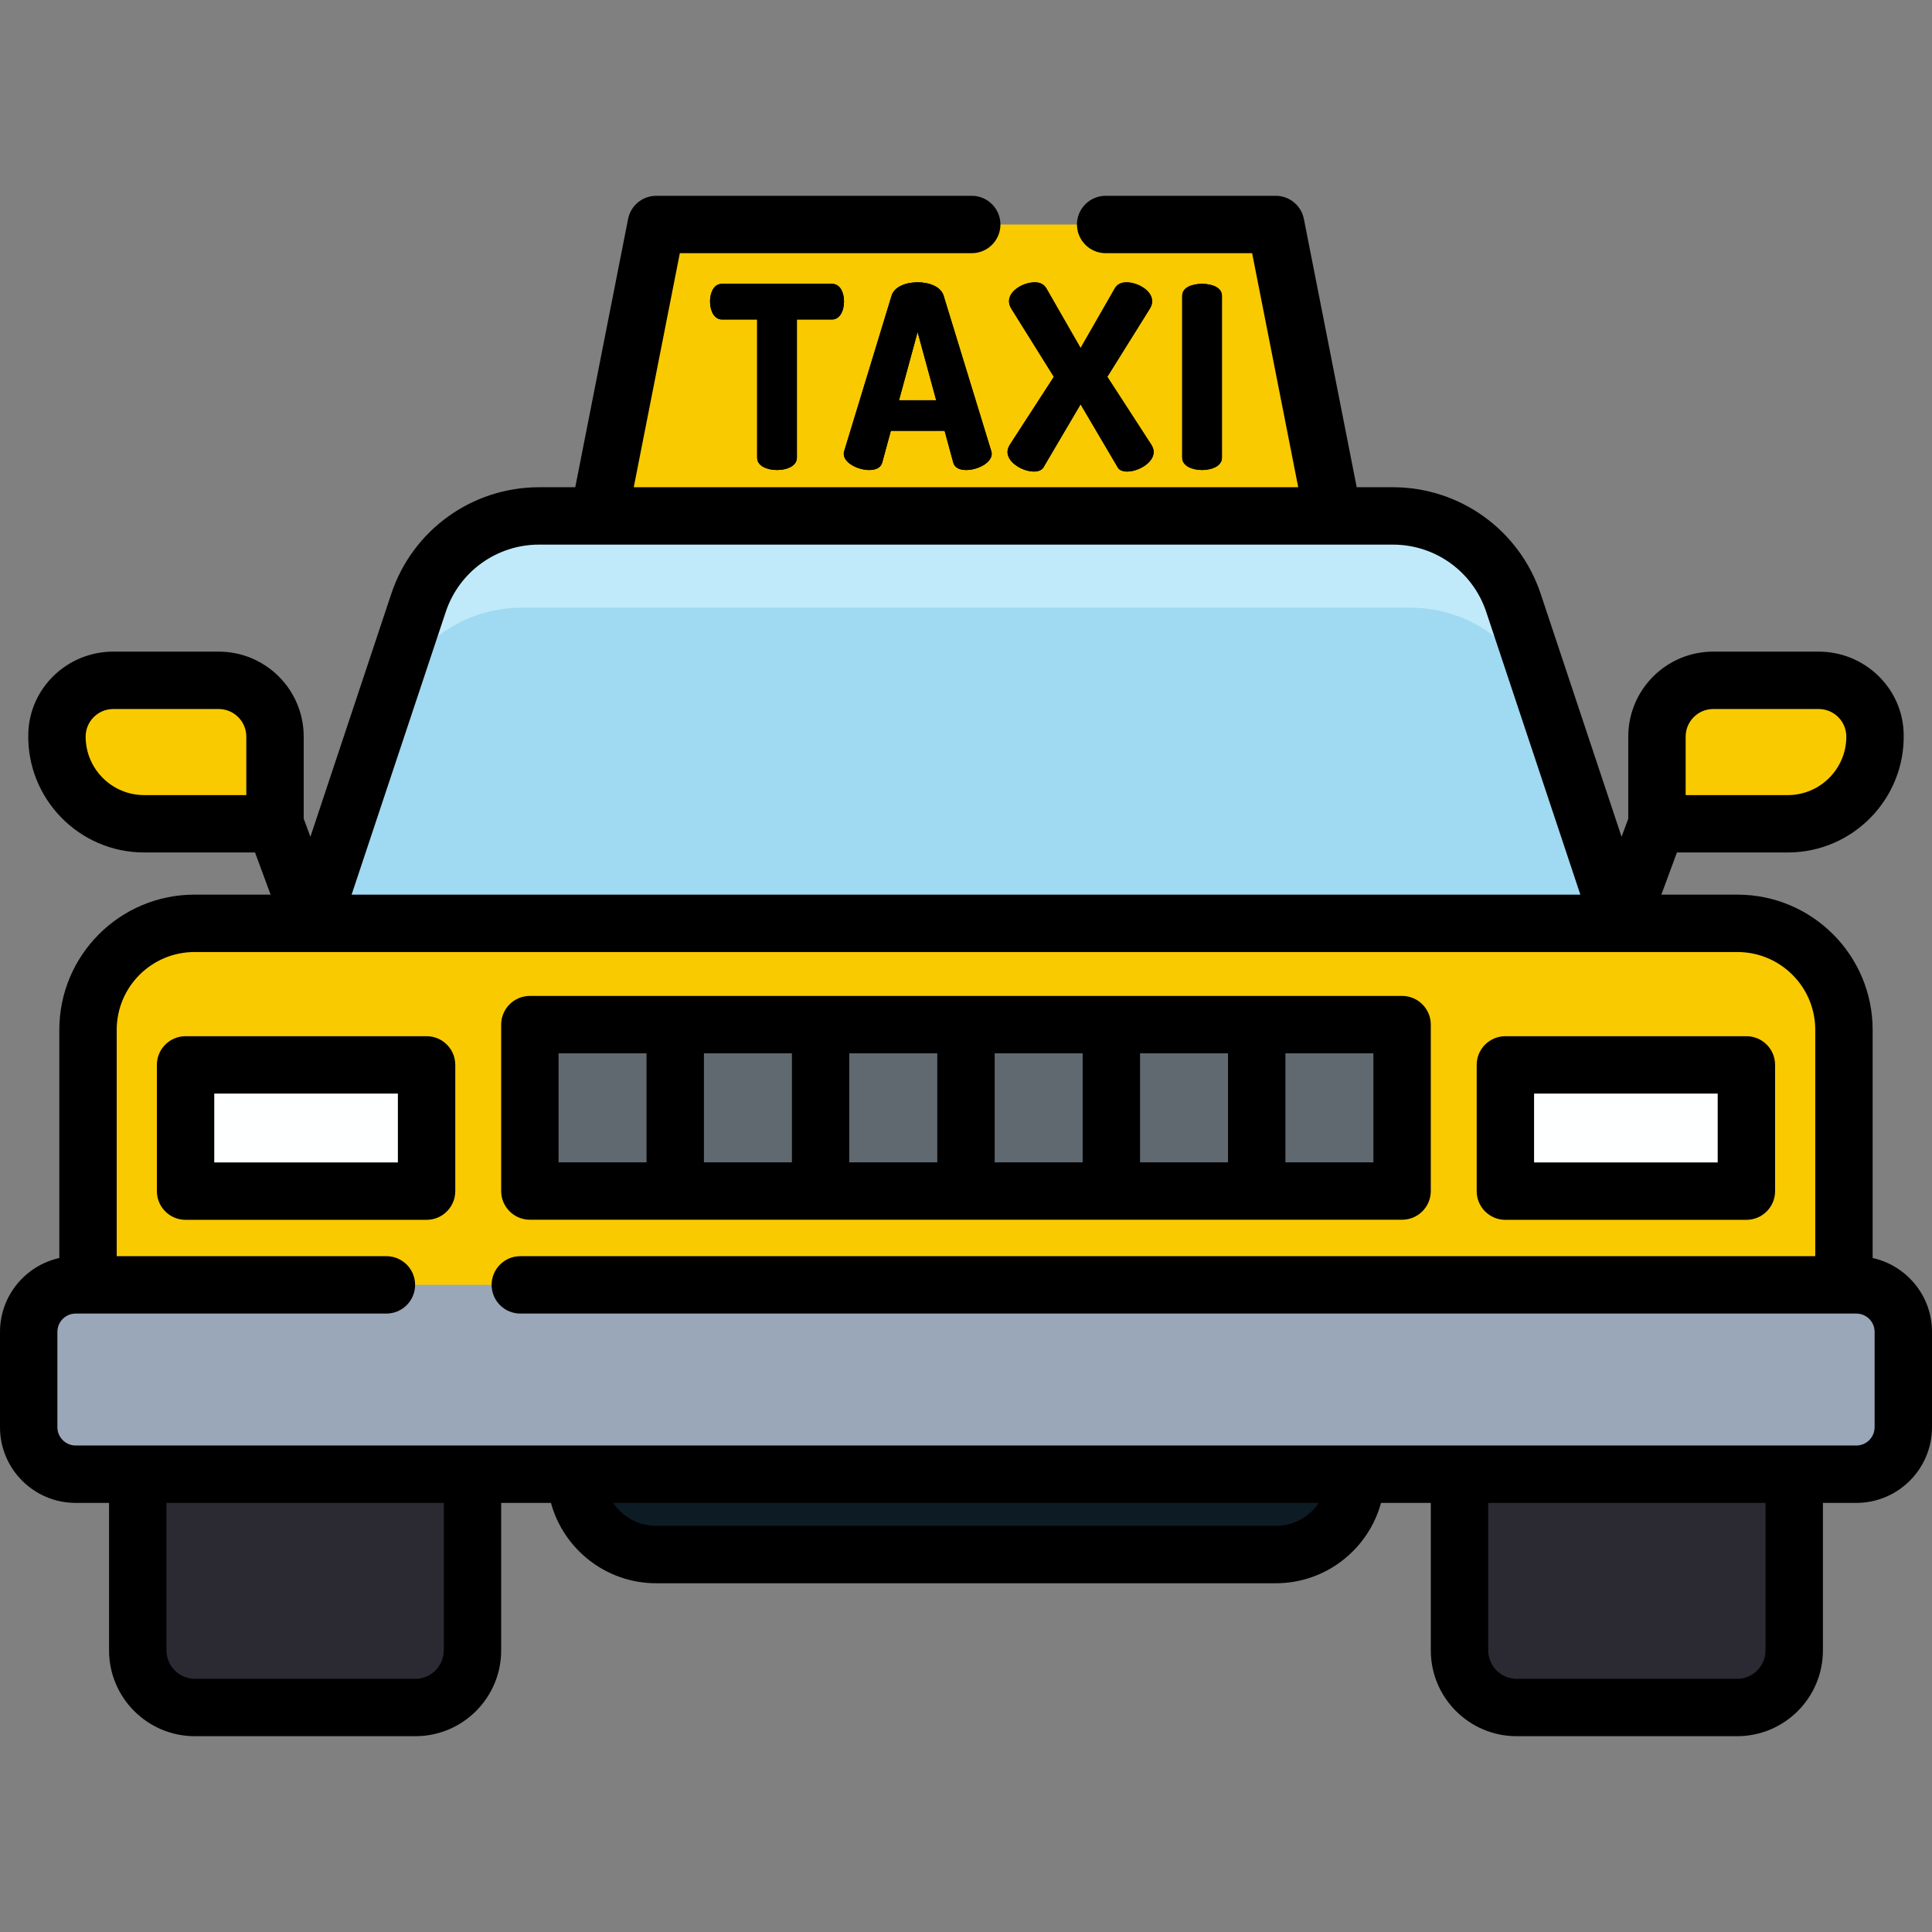 <?xml version="1.0" encoding="iso-8859-1"?>
<!-- Generator: Adobe Illustrator 19.0.0, SVG Export Plug-In . SVG Version: 6.00 Build 0)  -->
<svg version="1.1" id="Capa_1" xmlns="http://www.w3.org/2000/svg" xmlns:xlink="http://www.w3.org/1999/xlink" x="0px" y="0px"
	 viewBox="0 0 511.999 511.999" style="enable-background:new 0 0 511.999 511.999;" xml:space="preserve">
<rect x="0" y="0" width="511.999" height="511.999" fill="#808080" stroke="none"/>
<polygon style="fill:#F9CA00;" points="338.079,59.494 173.911,59.494 158.702,136.724 353.288,136.724 "/>
<g>
	<path style="fill:#2B2A32;" d="M36.505,392.205v45.154c0,8.365,6.782,15.146,15.146,15.146h58.415
		c8.365,0,15.146-6.782,15.146-15.146V360.27"/>
	<path style="fill:#2B2A32;" d="M386.782,360.269v77.089c0,8.365,6.782,15.146,15.146,15.146h58.415
		c8.365,0,15.146-6.782,15.146-15.146v-45.154"/>
</g>
<path style="fill:#0D1B24;" d="M338.11,411.974H173.881c-11.761,0-21.294-9.534-21.294-21.294l0,0l136.427-18.244l70.39,18.244l0,0
	C359.404,402.44,349.87,411.974,338.11,411.974z"/>
<path style="fill:#F9CA00;" d="M460.438,244.695H51.552c-15.589,0-28.227,12.638-28.227,28.227v87.348h465.339v-87.349
	C488.665,257.332,476.027,244.695,460.438,244.695z"/>
<rect x="140.42" y="271.532" style="fill:#616970;" width="231.15" height="44.101"/>
<path style="fill:#9AA7B8;" d="M452.172,390.679h39.762c6.882,0,12.462-5.579,12.462-12.462v-25.251
	c0-6.882-5.579-12.462-12.462-12.462h-39.762h-41.061H100.879H59.828H20.066c-6.882,0-12.462,5.579-12.462,12.462v25.252
	c0,6.882,5.579,12.462,12.462,12.462h39.762"/>
<path style="fill:#C0EAF9;" d="M429.36,244.693H82.63l28.287-84.931c4.573-13.758,17.449-23.035,31.947-23.035h226.263
	c14.498,0,27.374,9.277,31.947,23.035L429.36,244.693z"/>
<path style="fill:#A0D9F2;" d="M428.083,244.693H83.907l21.007-60.598c4.765-13.758,18.168-23.035,33.265-23.035h235.632
	c15.096,0,28.5,9.277,33.265,23.035L428.083,244.693z"/>
<g>
	<rect x="398.944" y="282.208" style="fill:#FEFFFF;" width="63.87" height="33.455"/>
	<rect x="49.182" y="282.208" style="fill:#FEFFFF;" width="63.87" height="33.455"/>
</g>
<path id="SVGCleanerId_0" d="M220.497,75.22c2.227,0,3.172,2.429,3.172,4.657c0,2.565-1.148,4.793-3.172,4.793h-9.314v36.651
	c0,2.16-2.632,3.239-5.265,3.239c-2.632,0-5.265-1.08-5.265-3.239V84.669h-9.314c-2.025,0-3.172-2.227-3.172-4.793
	c0-2.227,0.945-4.657,3.172-4.657H220.497z"/>
<path id="SVGCleanerId_1" d="M223.599,120.239c0-0.203,0.068-0.472,0.135-0.742l12.555-41.173c0.742-2.363,3.78-3.51,6.885-3.51
	c3.105,0,6.142,1.147,6.885,3.51l12.622,41.173c0.068,0.271,0.135,0.54,0.135,0.742c0,2.497-3.848,4.32-6.749,4.32
	c-1.688,0-3.038-0.54-3.443-1.958l-2.295-8.437h-14.242l-2.295,8.437c-0.405,1.417-1.755,1.958-3.442,1.958
	C227.447,124.559,223.599,122.738,223.599,120.239z M248.101,106.066l-4.927-18.089l-4.927,18.089H248.101z"/>
<path id="SVGCleanerId_2" d="M286.367,107.145l-9.855,16.74c-0.472,0.742-1.417,1.08-2.497,1.08c-2.902,0-7.019-2.295-7.019-5.197
	c0-0.608,0.203-1.216,0.607-1.89l11.677-18.021l-11.204-17.953c-0.472-0.742-0.675-1.417-0.675-2.093
	c0-2.835,3.847-4.994,6.817-4.994c1.484,0,2.497,0.539,3.172,1.755l8.977,15.659l8.977-15.659c0.675-1.216,1.688-1.755,3.172-1.755
	c2.97,0,6.817,2.16,6.817,4.994c0,0.675-0.203,1.35-0.675,2.093l-11.204,17.953l11.677,18.021c0.405,0.675,0.607,1.283,0.607,1.89
	c0,2.902-4.117,5.197-7.02,5.197c-1.08,0-2.092-0.338-2.497-1.08L286.367,107.145z"/>
<path id="SVGCleanerId_3" d="M313.295,78.392c0-2.227,2.632-3.172,5.264-3.172c2.633,0,5.265,0.945,5.265,3.172v42.928
	c0,2.16-2.632,3.239-5.265,3.239c-2.632,0-5.264-1.08-5.264-3.239V78.392z"/>
<g>
	<path style="fill:#F9CA00;" d="M439.113,218.311h34.686c12.758,0,23.101-10.342,23.101-23.101l0,0
		c0-8.239-6.678-14.917-14.917-14.917h-27.954c-8.239,0-14.917,6.678-14.917,14.917v23.101H439.113z"/>
	<path style="fill:#F9CA00;" d="M72.878,218.311H38.192c-12.758,0-23.101-10.342-23.101-23.101l0,0
		c0-8.239,6.678-14.917,14.917-14.917h27.954c8.239,0,14.917,6.678,14.917,14.917v23.101H72.878z"/>
</g>
<path d="M496.269,333.383v-60.463c0-19.789-16.042-35.831-35.831-35.831h-20.163l4.132-11.176h29.391
	c17.233,0,31.194-14.27,30.692-31.613c-0.351-12.078-10.424-21.612-22.508-21.612h-27.953c-12.438,0-22.521,10.083-22.521,22.521
	v21.74l-1.775,4.803l-21.44-64.395c-5.614-16.862-21.39-28.237-39.161-28.237h-9.59l-14-71.095
	c-0.702-3.565-3.827-6.135-7.461-6.135h-45.07c-4.199,0-7.604,3.405-7.604,7.604l0,0c0,4.199,3.405,7.604,7.604,7.604h38.818
	l12.214,62.022H167.95l12.213-62.022h77.36c4.199,0,7.604-3.405,7.604-7.604l0,0c0-4.199-3.405-7.604-7.604-7.604h-83.612
	c-3.634,0-6.759,2.57-7.461,6.135l-14,71.095h-9.59c-17.772,0-33.548,11.376-39.161,28.237l-21.44,64.395l-1.775-4.803v-21.74
	c0-12.438-10.083-22.521-22.521-22.521H30.007c-12.083,0-22.157,9.533-22.507,21.612c-0.504,17.344,13.459,31.613,30.692,31.613
	h29.391l4.132,11.176H51.552c-19.789,0-35.83,16.041-35.83,35.83v60.466C6.741,335.379,0,343.393,0,352.965v25.252
	c0,11.083,8.984,20.066,20.066,20.066h8.835v39.075c0,12.565,10.185,22.75,22.75,22.75h58.414c12.565,0,22.75-10.185,22.75-22.75
	v-39.075h13.189c3.348,12.257,14.573,21.294,27.876,21.294h164.228c13.303,0,24.528-9.039,27.876-21.294h13.192v39.075
	c0,12.565,10.185,22.75,22.75,22.75h58.415c12.565,0,22.75-10.185,22.75-22.75v-39.076h8.841c11.083,0,20.066-8.984,20.066-20.066
	v-25.251C512,343.39,505.254,335.373,496.269,333.383z M446.716,195.21c0-4.032,3.281-7.313,7.313-7.313h27.953
	c4.032,0,7.313,3.281,7.313,7.313c0,8.545-6.952,15.497-15.497,15.497h-27.082V195.21z M118.127,162.161
	c3.552-10.667,13.49-17.833,24.732-17.833h15.844h194.585h15.843c11.242,0,21.182,7.166,24.733,17.833l24.947,74.93H93.18
	L118.127,162.161z M65.274,210.707H38.192c-8.545,0-15.497-6.952-15.497-15.497c0-4.032,3.28-7.313,7.312-7.313h27.954
	c4.032,0,7.313,3.281,7.313,7.313C65.274,195.21,65.274,210.707,65.274,210.707z M117.608,437.358c0,4.159-3.383,7.542-7.542,7.542
	H51.651c-4.159,0-7.542-3.383-7.542-7.542v-39.075h73.499V437.358z M338.11,404.37H173.881c-4.738,0-8.921-2.419-11.38-6.086
	h186.987C347.031,401.951,342.847,404.37,338.11,404.37z M467.885,437.358c0,4.159-3.383,7.542-7.542,7.542h-58.415
	c-4.159,0-7.542-3.383-7.542-7.542v-39.075h73.499L467.885,437.358L467.885,437.358z M496.792,378.216
	c0,2.684-2.175,4.858-4.858,4.858h-132.53H152.586H20.066c-2.684,0-4.858-2.175-4.858-4.858v-25.251
	c0-2.683,2.175-4.858,4.858-4.858h82.337c4.199,0,7.604-3.405,7.604-7.604l0,0c0-4.199-3.405-7.604-7.604-7.604H30.93v-59.978
	c0-11.39,9.233-20.623,20.623-20.623h31.081h346.723h31.081c11.39,0,20.623,9.233,20.623,20.623v59.978H137.889
	c-4.199,0-7.604,3.405-7.604,7.604l0,0c0,4.199,3.405,7.604,7.604,7.604h354.045c2.683,0,4.858,2.175,4.858,4.858v25.251H496.792z"
	/>
<path d="M140.421,323.239H371.57c4.199,0,7.604-3.405,7.604-7.604v-44.101c0-4.199-3.405-7.604-7.604-7.604H140.421
	c-4.199,0-7.604,3.405-7.604,7.604v44.101C132.817,319.834,136.221,323.239,140.421,323.239z M286.916,308.031h-23.317v-28.893
	h23.317V308.031z M302.124,279.138h23.317v28.893h-23.317V279.138z M248.391,308.031h-23.317v-28.893h23.317V308.031z
	 M209.866,308.031h-23.317v-28.893h23.317V308.031z M171.342,308.031h-23.317v-28.893h23.317V308.031z M363.966,308.031h-23.318
	v-28.893h23.318V308.031z"/>
<path d="M398.942,323.267h63.87c4.199,0,7.604-3.405,7.604-7.604v-33.456c0-4.199-3.405-7.604-7.604-7.604h-63.87
	c-4.199,0-7.604,3.405-7.604,7.604v33.456C391.338,319.863,394.743,323.267,398.942,323.267z M406.546,289.811h48.662v18.248
	h-48.662V289.811z"/>
<path d="M113.048,274.603h-63.87c-4.199,0-7.604,3.405-7.604,7.604v33.456c0,4.199,3.405,7.604,7.604,7.604h63.87
	c4.199,0,7.604-3.405,7.604-7.604v-33.456C120.652,278.007,117.248,274.603,113.048,274.603z M105.444,308.059H56.781v-18.248
	h48.662V308.059z"/>
<g>
	<path id="SVGCleanerId_0_1_" d="M220.497,75.22c2.227,0,3.172,2.429,3.172,4.657c0,2.565-1.148,4.793-3.172,4.793h-9.314v36.651
		c0,2.16-2.632,3.239-5.265,3.239c-2.632,0-5.265-1.08-5.265-3.239V84.669h-9.314c-2.025,0-3.172-2.227-3.172-4.793
		c0-2.227,0.945-4.657,3.172-4.657H220.497z"/>
</g>
<g>
	<path id="SVGCleanerId_1_1_" d="M223.599,120.239c0-0.203,0.068-0.472,0.135-0.742l12.555-41.173c0.742-2.363,3.78-3.51,6.885-3.51
		c3.105,0,6.142,1.147,6.885,3.51l12.622,41.173c0.068,0.271,0.135,0.54,0.135,0.742c0,2.497-3.848,4.32-6.749,4.32
		c-1.688,0-3.038-0.54-3.443-1.958l-2.295-8.437h-14.242l-2.295,8.437c-0.405,1.417-1.755,1.958-3.442,1.958
		C227.447,124.559,223.599,122.738,223.599,120.239z M248.101,106.066l-4.927-18.089l-4.927,18.089H248.101z"/>
</g>
<g>
	<path id="SVGCleanerId_2_1_" d="M286.367,107.145l-9.855,16.74c-0.472,0.742-1.417,1.08-2.497,1.08
		c-2.902,0-7.019-2.295-7.019-5.197c0-0.608,0.203-1.216,0.607-1.89l11.677-18.021l-11.204-17.953
		c-0.472-0.742-0.675-1.417-0.675-2.093c0-2.835,3.847-4.994,6.817-4.994c1.484,0,2.497,0.539,3.172,1.755l8.977,15.659
		l8.977-15.659c0.675-1.216,1.688-1.755,3.172-1.755c2.97,0,6.817,2.16,6.817,4.994c0,0.675-0.203,1.35-0.675,2.093l-11.204,17.953
		l11.677,18.021c0.405,0.675,0.607,1.283,0.607,1.89c0,2.902-4.117,5.197-7.02,5.197c-1.08,0-2.092-0.338-2.497-1.08
		L286.367,107.145z"/>
</g>
<g>
	<path id="SVGCleanerId_3_1_" d="M313.295,78.392c0-2.227,2.632-3.172,5.264-3.172c2.633,0,5.265,0.945,5.265,3.172v42.928
		c0,2.16-2.632,3.239-5.265,3.239c-2.632,0-5.264-1.08-5.264-3.239V78.392z"/>
</g>
<g>
</g>
<g>
</g>
<g>
</g>
<g>
</g>
<g>
</g>
<g>
</g>
<g>
</g>
<g>
</g>
<g>
</g>
<g>
</g>
<g>
</g>
<g>
</g>
<g>
</g>
<g>
</g>
<g>
</g>
</svg>
